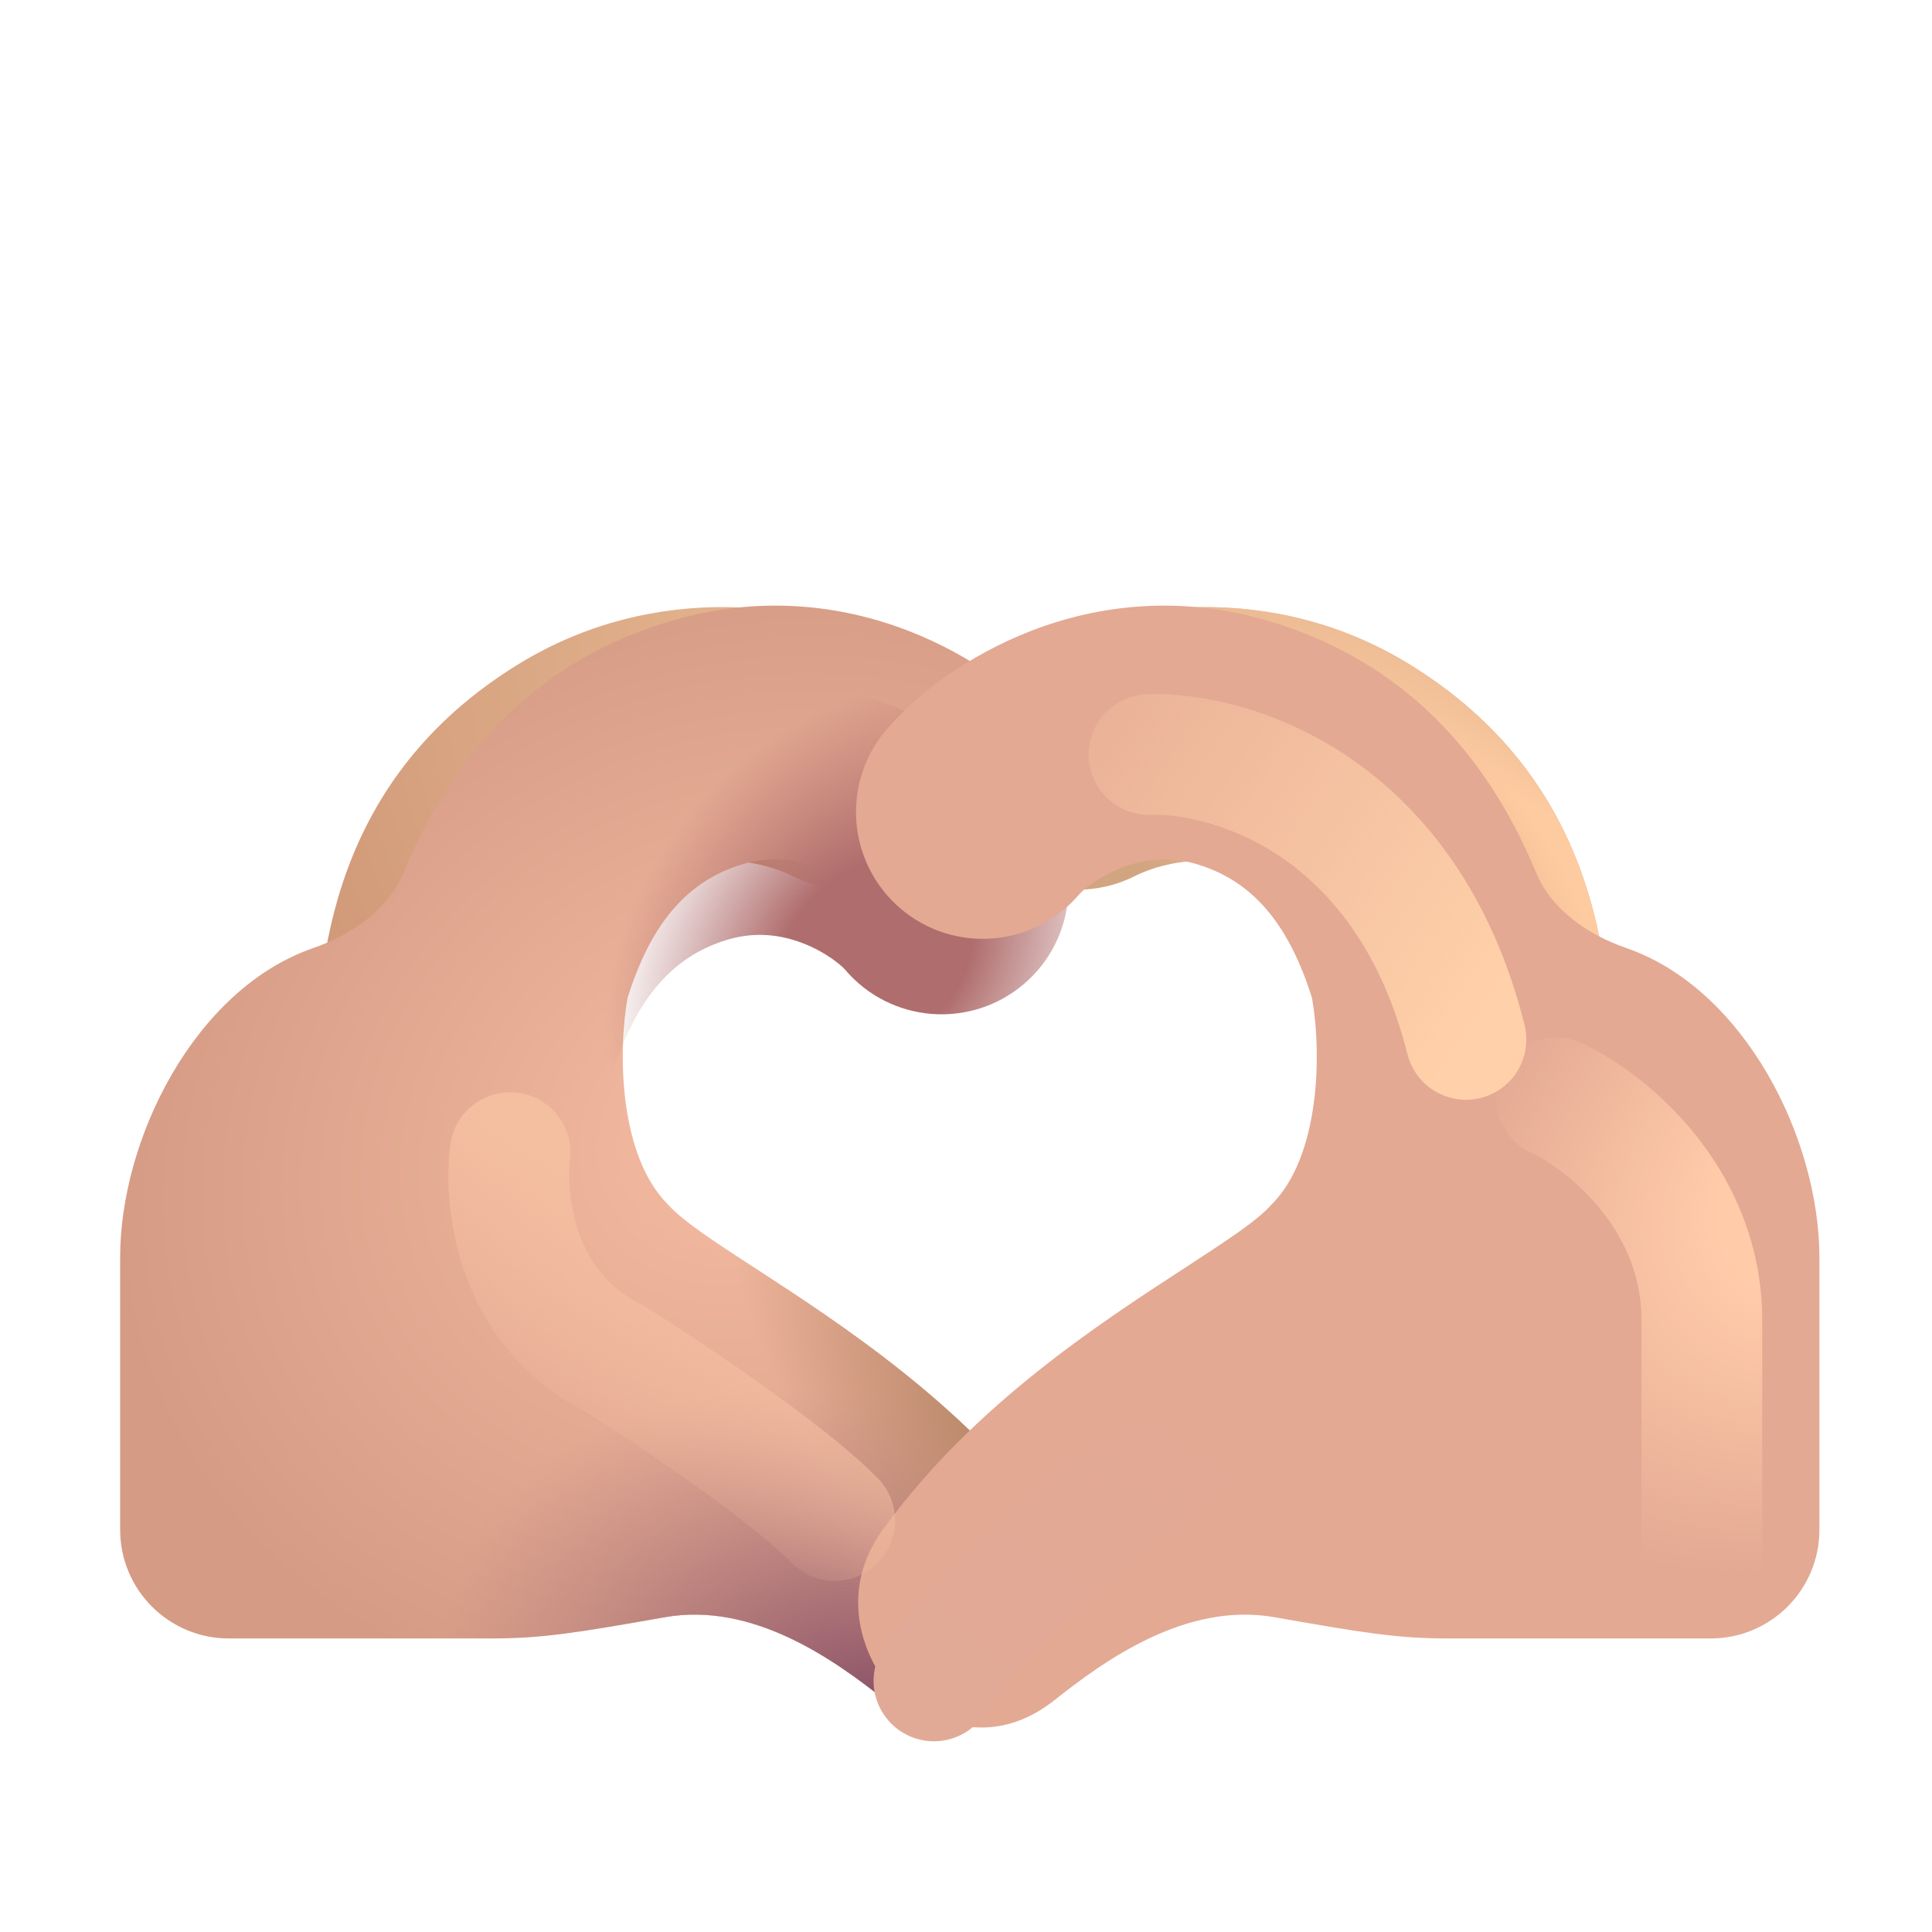<svg width="320" height="320" viewBox="0 0 32 32" fill="none" xmlns="http://www.w3.org/2000/svg">
<g filter="url(#filter0_i_20020_7189)">
<path fill-rule="evenodd" clip-rule="evenodd" d="M10.537 14.579C11.286 14.119 12.253 14.197 12.886 14.513C13.923 15.032 15.184 14.612 15.703 13.574C16.222 12.537 15.801 11.275 14.764 10.757C13.143 9.947 10.595 9.615 8.34 10.999C5.253 12.893 4.983 15.893 4.983 17.858C4.983 19.017 5.923 19.958 7.083 19.958C8.243 19.958 9.183 19.017 9.183 17.858C9.183 16.221 9.424 15.262 10.537 14.579Z" fill="url(#paint0_radial_20020_7189)"/>
<path fill-rule="evenodd" clip-rule="evenodd" d="M10.537 14.579C11.286 14.119 12.253 14.197 12.886 14.513C13.923 15.032 15.184 14.612 15.703 13.574C16.222 12.537 15.801 11.275 14.764 10.757C13.143 9.947 10.595 9.615 8.34 10.999C5.253 12.893 4.983 15.893 4.983 17.858C4.983 19.017 5.923 19.958 7.083 19.958C8.243 19.958 9.183 19.017 9.183 17.858C9.183 16.221 9.424 15.262 10.537 14.579Z" fill="url(#paint1_radial_20020_7189)"/>
</g>
<g filter="url(#filter1_iii_20020_7189)">
<path d="M13.995 16.058C13.995 16.058 13.99 16.053 13.98 16.042C13.97 16.032 13.955 16.018 13.936 16C13.897 15.966 13.844 15.923 13.778 15.877C13.645 15.784 13.478 15.691 13.288 15.619C12.918 15.478 12.499 15.428 12.04 15.567C11.065 15.862 10.504 16.64 10.145 17.775C9.984 18.671 10 20.397 10.821 21.208C11.062 21.477 11.585 21.817 12.256 22.254C13.668 23.172 15.731 24.514 17.192 26.505C18.236 27.836 17.182 29.121 16.664 29.404C15.945 29.796 15.241 30.069 14.402 29.404C13.563 28.738 12.221 27.78 10.766 28.036C9.311 28.292 8.735 28.388 7.886 28.388H3.54C2.546 28.388 1.74 27.582 1.74 26.588V22.075C1.74 20.118 2.971 17.635 4.937 16.953C5.575 16.732 6.18 16.319 6.437 15.695C7.119 14.046 8.38 12.285 10.825 11.546C13.809 10.646 16.263 12.238 17.199 13.342C17.949 14.227 17.84 15.552 16.955 16.302C16.07 17.052 14.745 16.943 13.995 16.058Z" fill="url(#paint2_radial_20020_7189)"/>
<path d="M13.995 16.058C13.995 16.058 13.99 16.053 13.98 16.042C13.97 16.032 13.955 16.018 13.936 16C13.897 15.966 13.844 15.923 13.778 15.877C13.645 15.784 13.478 15.691 13.288 15.619C12.918 15.478 12.499 15.428 12.04 15.567C11.065 15.862 10.504 16.64 10.145 17.775C9.984 18.671 10 20.397 10.821 21.208C11.062 21.477 11.585 21.817 12.256 22.254C13.668 23.172 15.731 24.514 17.192 26.505C18.236 27.836 17.182 29.121 16.664 29.404C15.945 29.796 15.241 30.069 14.402 29.404C13.563 28.738 12.221 27.78 10.766 28.036C9.311 28.292 8.735 28.388 7.886 28.388H3.54C2.546 28.388 1.74 27.582 1.74 26.588V22.075C1.74 20.118 2.971 17.635 4.937 16.953C5.575 16.732 6.18 16.319 6.437 15.695C7.119 14.046 8.38 12.285 10.825 11.546C13.809 10.646 16.263 12.238 17.199 13.342C17.949 14.227 17.84 15.552 16.955 16.302C16.07 17.052 14.745 16.943 13.995 16.058Z" fill="url(#paint3_radial_20020_7189)"/>
<path d="M13.995 16.058C13.995 16.058 13.99 16.053 13.98 16.042C13.97 16.032 13.955 16.018 13.936 16C13.897 15.966 13.844 15.923 13.778 15.877C13.645 15.784 13.478 15.691 13.288 15.619C12.918 15.478 12.499 15.428 12.04 15.567C11.065 15.862 10.504 16.64 10.145 17.775C9.984 18.671 10 20.397 10.821 21.208C11.062 21.477 11.585 21.817 12.256 22.254C13.668 23.172 15.731 24.514 17.192 26.505C18.236 27.836 17.182 29.121 16.664 29.404C15.945 29.796 15.241 30.069 14.402 29.404C13.563 28.738 12.221 27.78 10.766 28.036C9.311 28.292 8.735 28.388 7.886 28.388H3.54C2.546 28.388 1.74 27.582 1.74 26.588V22.075C1.74 20.118 2.971 17.635 4.937 16.953C5.575 16.732 6.18 16.319 6.437 15.695C7.119 14.046 8.38 12.285 10.825 11.546C13.809 10.646 16.263 12.238 17.199 13.342C17.949 14.227 17.84 15.552 16.955 16.302C16.07 17.052 14.745 16.943 13.995 16.058Z" fill="url(#paint4_radial_20020_7189)"/>
</g>
<path d="M13.995 16.058C13.995 16.058 13.99 16.053 13.98 16.042C13.97 16.032 13.955 16.018 13.936 16C13.897 15.966 13.844 15.923 13.778 15.877C13.645 15.784 13.478 15.691 13.288 15.619C12.918 15.478 12.499 15.428 12.04 15.567C11.065 15.862 10.504 16.64 10.145 17.775C9.984 18.671 10 20.397 10.821 21.208C11.062 21.477 11.585 21.817 12.256 22.254C13.668 23.172 15.731 24.514 17.192 26.505C18.236 27.836 17.182 29.121 16.664 29.404C15.945 29.796 15.241 30.069 14.402 29.404C13.563 28.738 12.221 27.78 10.766 28.036C9.311 28.292 8.735 28.388 7.886 28.388H3.54C2.546 28.388 1.74 27.582 1.74 26.588V22.075C1.74 20.118 2.971 17.635 4.937 16.953C5.575 16.732 6.18 16.319 6.437 15.695C7.119 14.046 8.38 12.285 10.825 11.546C13.809 10.646 16.263 12.238 17.199 13.342C17.949 14.227 17.84 15.552 16.955 16.302C16.07 17.052 14.745 16.943 13.995 16.058Z" fill="url(#paint5_radial_20020_7189)"/>
<path fill-rule="evenodd" clip-rule="evenodd" d="M21.141 14.579C20.392 14.119 19.425 14.197 18.792 14.513C17.755 15.032 16.494 14.612 15.975 13.574C15.456 12.537 15.877 11.275 16.914 10.757C18.534 9.947 21.083 9.615 23.338 10.999C26.425 12.893 26.695 15.893 26.695 17.858C26.695 19.017 25.754 19.958 24.595 19.958C23.435 19.958 22.495 19.017 22.495 17.858C22.495 16.221 22.254 15.262 21.141 14.579Z" fill="#D2A581"/>
<path fill-rule="evenodd" clip-rule="evenodd" d="M21.141 14.579C20.392 14.119 19.425 14.197 18.792 14.513C17.755 15.032 16.494 14.612 15.975 13.574C15.456 12.537 15.877 11.275 16.914 10.757C18.534 9.947 21.083 9.615 23.338 10.999C26.425 12.893 26.695 15.893 26.695 17.858C26.695 19.017 25.754 19.958 24.595 19.958C23.435 19.958 22.495 19.017 22.495 17.858C22.495 16.221 22.254 15.262 21.141 14.579Z" fill="url(#paint6_radial_20020_7189)"/>
<path fill-rule="evenodd" clip-rule="evenodd" d="M21.141 14.579C20.392 14.119 19.425 14.197 18.792 14.513C17.755 15.032 16.494 14.612 15.975 13.574C15.456 12.537 15.877 11.275 16.914 10.757C18.534 9.947 21.083 9.615 23.338 10.999C26.425 12.893 26.695 15.893 26.695 17.858C26.695 19.017 25.754 19.958 24.595 19.958C23.435 19.958 22.495 19.017 22.495 17.858C22.495 16.221 22.254 15.262 21.141 14.579Z" fill="url(#paint7_radial_20020_7189)"/>
<g filter="url(#filter2_iii_20020_7189)">
<path d="M17.38 16.058C17.38 16.058 17.385 16.053 17.395 16.042C17.405 16.032 17.42 16.018 17.439 16C17.478 15.966 17.531 15.923 17.597 15.877C17.73 15.784 17.897 15.691 18.087 15.619C18.457 15.478 18.876 15.428 19.335 15.567C20.31 15.862 20.871 16.64 21.23 17.775C21.391 18.671 21.375 20.397 20.554 21.208C20.314 21.477 19.79 21.817 19.119 22.254C17.707 23.172 15.644 24.514 14.183 26.505C13.139 27.836 14.088 29.246 14.606 29.529C15.325 29.921 16.134 30.069 16.973 29.404C17.812 28.738 19.154 27.78 20.609 28.036C22.064 28.292 22.64 28.388 23.489 28.388H27.835C28.829 28.388 29.635 27.582 29.635 26.588V22.075C29.635 20.118 28.404 17.635 26.438 16.953C25.8 16.732 25.195 16.319 24.938 15.695C24.256 14.046 22.995 12.285 20.549 11.546C17.567 10.646 15.112 12.238 14.176 13.342C13.426 14.227 13.536 15.552 14.42 16.302C15.305 17.052 16.63 16.943 17.38 16.058Z" fill="#E3A993"/>
</g>
<g filter="url(#filter3_f_20020_7189)">
<path d="M19.031 12.497C20.406 12.456 23.306 13.341 24.281 17.216" stroke="url(#paint8_linear_20020_7189)" stroke-width="2" stroke-linecap="round"/>
</g>
<g filter="url(#filter4_f_20020_7189)">
<path d="M25.781 18.185C26.583 18.56 28.188 19.822 28.188 21.872C28.188 23.922 28.188 25.268 28.188 26.091" stroke="url(#paint9_radial_20020_7189)" stroke-width="2" stroke-linecap="round"/>
</g>
<g filter="url(#filter5_f_20020_7189)">
<path d="M15.469 27.841C15.99 26.987 17.962 25.172 19.562 23.997" stroke="url(#paint10_linear_20020_7189)" stroke-width="2" stroke-linecap="round"/>
</g>
<g filter="url(#filter6_f_20020_7189)">
<path d="M8.45 19.091C8.345 19.893 8.543 21.697 10.168 22.497C11.844 23.56 13.283 24.622 13.825 25.185" stroke="url(#paint11_linear_20020_7189)" stroke-width="2" stroke-linecap="round"/>
</g>
<defs>
<filter id="filter0_i_20020_7189" x="4.983" y="10.055" width="11.192" height="9.903" filterUnits="userSpaceOnUse" color-interpolation-filters="sRGB">
<feFlood flood-opacity="0" result="BackgroundImageFix"/>
<feBlend mode="normal" in="SourceGraphic" in2="BackgroundImageFix" result="shape"/>
<feColorMatrix in="SourceAlpha" type="matrix" values="0 0 0 0 0 0 0 0 0 0 0 0 0 0 0 0 0 0 127 0" result="hardAlpha"/>
<feOffset dx="0.25"/>
<feGaussianBlur stdDeviation="0.25"/>
<feComposite in2="hardAlpha" operator="arithmetic" k2="-1" k3="1"/>
<feColorMatrix type="matrix" values="0 0 0 0 0.867 0 0 0 0 0.659 0 0 0 0 0.518 0 0 0 1 0"/>
<feBlend mode="normal" in2="shape" result="effect1_innerShadow_20020_7189"/>
</filter>
<filter id="filter1_iii_20020_7189" x="1.74" y="10.281" width="16.207" height="19.776" filterUnits="userSpaceOnUse" color-interpolation-filters="sRGB">
<feFlood flood-opacity="0" result="BackgroundImageFix"/>
<feBlend mode="normal" in="SourceGraphic" in2="BackgroundImageFix" result="shape"/>
<feColorMatrix in="SourceAlpha" type="matrix" values="0 0 0 0 0 0 0 0 0 0 0 0 0 0 0 0 0 0 127 0" result="hardAlpha"/>
<feOffset dy="-1"/>
<feGaussianBlur stdDeviation="1"/>
<feComposite in2="hardAlpha" operator="arithmetic" k2="-1" k3="1"/>
<feColorMatrix type="matrix" values="0 0 0 0 0.776 0 0 0 0 0.514 0 0 0 0 0.549 0 0 0 1 0"/>
<feBlend mode="normal" in2="shape" result="effect1_innerShadow_20020_7189"/>
<feColorMatrix in="SourceAlpha" type="matrix" values="0 0 0 0 0 0 0 0 0 0 0 0 0 0 0 0 0 0 127 0" result="hardAlpha"/>
<feOffset dy="-0.5"/>
<feGaussianBlur stdDeviation="0.75"/>
<feComposite in2="hardAlpha" operator="arithmetic" k2="-1" k3="1"/>
<feColorMatrix type="matrix" values="0 0 0 0 0.722 0 0 0 0 0.451 0 0 0 0 0.553 0 0 0 1 0"/>
<feBlend mode="normal" in2="effect1_innerShadow_20020_7189" result="effect2_innerShadow_20020_7189"/>
<feColorMatrix in="SourceAlpha" type="matrix" values="0 0 0 0 0 0 0 0 0 0 0 0 0 0 0 0 0 0 127 0" result="hardAlpha"/>
<feOffset dx="0.25" dy="0.25"/>
<feGaussianBlur stdDeviation="0.375"/>
<feComposite in2="hardAlpha" operator="arithmetic" k2="-1" k3="1"/>
<feColorMatrix type="matrix" values="0 0 0 0 0.922 0 0 0 0 0.69 0 0 0 0 0.569 0 0 0 1 0"/>
<feBlend mode="normal" in2="effect2_innerShadow_20020_7189" result="effect3_innerShadow_20020_7189"/>
</filter>
<filter id="filter2_iii_20020_7189" x="13.678" y="10.281" width="16.457" height="19.582" filterUnits="userSpaceOnUse" color-interpolation-filters="sRGB">
<feFlood flood-opacity="0" result="BackgroundImageFix"/>
<feBlend mode="normal" in="SourceGraphic" in2="BackgroundImageFix" result="shape"/>
<feColorMatrix in="SourceAlpha" type="matrix" values="0 0 0 0 0 0 0 0 0 0 0 0 0 0 0 0 0 0 127 0" result="hardAlpha"/>
<feOffset dy="-1"/>
<feGaussianBlur stdDeviation="1"/>
<feComposite in2="hardAlpha" operator="arithmetic" k2="-1" k3="1"/>
<feColorMatrix type="matrix" values="0 0 0 0 0.796 0 0 0 0 0.549 0 0 0 0 0.557 0 0 0 1 0"/>
<feBlend mode="normal" in2="shape" result="effect1_innerShadow_20020_7189"/>
<feColorMatrix in="SourceAlpha" type="matrix" values="0 0 0 0 0 0 0 0 0 0 0 0 0 0 0 0 0 0 127 0" result="hardAlpha"/>
<feOffset dx="0.5"/>
<feGaussianBlur stdDeviation="0.75"/>
<feComposite in2="hardAlpha" operator="arithmetic" k2="-1" k3="1"/>
<feColorMatrix type="matrix" values="0 0 0 0 0.718 0 0 0 0 0.541 0 0 0 0 0.439 0 0 0 1 0"/>
<feBlend mode="normal" in2="effect1_innerShadow_20020_7189" result="effect2_innerShadow_20020_7189"/>
<feColorMatrix in="SourceAlpha" type="matrix" values="0 0 0 0 0 0 0 0 0 0 0 0 0 0 0 0 0 0 127 0" result="hardAlpha"/>
<feOffset dy="-0.25"/>
<feGaussianBlur stdDeviation="0.375"/>
<feComposite in2="hardAlpha" operator="arithmetic" k2="-1" k3="1"/>
<feColorMatrix type="matrix" values="0 0 0 0 0.706 0 0 0 0 0.443 0 0 0 0 0.588 0 0 0 1 0"/>
<feBlend mode="normal" in2="effect2_innerShadow_20020_7189" result="effect3_innerShadow_20020_7189"/>
</filter>
<filter id="filter3_f_20020_7189" x="17.031" y="10.496" width="9.25" height="8.72" filterUnits="userSpaceOnUse" color-interpolation-filters="sRGB">
<feFlood flood-opacity="0" result="BackgroundImageFix"/>
<feBlend mode="normal" in="SourceGraphic" in2="BackgroundImageFix" result="shape"/>
<feGaussianBlur stdDeviation="0.5" result="effect1_foregroundBlur_20020_7189"/>
</filter>
<filter id="filter4_f_20020_7189" x="23.781" y="16.185" width="6.406" height="11.906" filterUnits="userSpaceOnUse" color-interpolation-filters="sRGB">
<feFlood flood-opacity="0" result="BackgroundImageFix"/>
<feBlend mode="normal" in="SourceGraphic" in2="BackgroundImageFix" result="shape"/>
<feGaussianBlur stdDeviation="0.5" result="effect1_foregroundBlur_20020_7189"/>
</filter>
<filter id="filter5_f_20020_7189" x="13.469" y="21.997" width="8.094" height="7.844" filterUnits="userSpaceOnUse" color-interpolation-filters="sRGB">
<feFlood flood-opacity="0" result="BackgroundImageFix"/>
<feBlend mode="normal" in="SourceGraphic" in2="BackgroundImageFix" result="shape"/>
<feGaussianBlur stdDeviation="0.5" result="effect1_foregroundBlur_20020_7189"/>
</filter>
<filter id="filter6_f_20020_7189" x="6.427" y="17.091" width="9.398" height="10.094" filterUnits="userSpaceOnUse" color-interpolation-filters="sRGB">
<feFlood flood-opacity="0" result="BackgroundImageFix"/>
<feBlend mode="normal" in="SourceGraphic" in2="BackgroundImageFix" result="shape"/>
<feGaussianBlur stdDeviation="0.5" result="effect1_foregroundBlur_20020_7189"/>
</filter>
<radialGradient id="paint0_radial_20020_7189" cx="0" cy="0" r="1" gradientUnits="userSpaceOnUse" gradientTransform="translate(14.969 11.466) rotate(142.891) scale(10.463 11.56)">
<stop stop-color="#E9BD95"/>
<stop offset="1" stop-color="#D19A79"/>
</radialGradient>
<radialGradient id="paint1_radial_20020_7189" cx="0" cy="0" r="1" gradientUnits="userSpaceOnUse" gradientTransform="translate(9.781 15.438) rotate(127.518) scale(4.567 3.36)">
<stop offset="0.532" stop-color="#C38A65"/>
<stop offset="1" stop-color="#C38A65" stop-opacity="0"/>
</radialGradient>
<radialGradient id="paint2_radial_20020_7189" cx="0" cy="0" r="1" gradientUnits="userSpaceOnUse" gradientTransform="translate(12.094 20) rotate(152.241) scale(10.736 9.219)">
<stop offset="0.188" stop-color="#EFB69D"/>
<stop offset="1" stop-color="#D59B85"/>
</radialGradient>
<radialGradient id="paint3_radial_20020_7189" cx="0" cy="0" r="1" gradientUnits="userSpaceOnUse" gradientTransform="translate(14.594 29.863) rotate(-161.777) scale(7.764 5.361)">
<stop offset="0.064" stop-color="#8A5167"/>
<stop offset="0.991" stop-color="#AA747C" stop-opacity="0"/>
</radialGradient>
<radialGradient id="paint4_radial_20020_7189" cx="0" cy="0" r="1" gradientUnits="userSpaceOnUse" gradientTransform="translate(16.375 25.279) rotate(-128.919) scale(6.467 2.554)">
<stop stop-color="#B98769"/>
<stop offset="1" stop-color="#B98769" stop-opacity="0"/>
</radialGradient>
<radialGradient id="paint5_radial_20020_7189" cx="0" cy="0" r="1" gradientUnits="userSpaceOnUse" gradientTransform="translate(14.469 15.858) rotate(132.1) scale(5.081 3.879)">
<stop offset="0.365" stop-color="#B06D6D"/>
<stop offset="1" stop-color="#B06D6D" stop-opacity="0"/>
</radialGradient>
<radialGradient id="paint6_radial_20020_7189" cx="0" cy="0" r="1" gradientUnits="userSpaceOnUse" gradientTransform="translate(26.938 16.716) rotate(-136.324) scale(14.345 4.447)">
<stop offset="0.381" stop-color="#FECBA1"/>
<stop offset="1" stop-color="#FECBA1" stop-opacity="0"/>
</radialGradient>
<radialGradient id="paint7_radial_20020_7189" cx="0" cy="0" r="1" gradientUnits="userSpaceOnUse" gradientTransform="translate(22.688 14.344) rotate(40.49) scale(4.356 2.559)">
<stop offset="0.467" stop-color="#E8AD81"/>
<stop offset="1" stop-color="#F1BB94" stop-opacity="0"/>
</radialGradient>
<linearGradient id="paint8_linear_20020_7189" x1="24.281" y1="17.216" x2="15.375" y2="11.278" gradientUnits="userSpaceOnUse">
<stop stop-color="#FFD0A9"/>
<stop offset="1" stop-color="#FFD0A9" stop-opacity="0"/>
</linearGradient>
<radialGradient id="paint9_radial_20020_7189" cx="0" cy="0" r="1" gradientUnits="userSpaceOnUse" gradientTransform="translate(30.844 19.497) rotate(144.039) scale(7.876 5.787)">
<stop offset="0.325" stop-color="#FFCBA9"/>
<stop offset="1" stop-color="#FFCBA9" stop-opacity="0"/>
</radialGradient>
<linearGradient id="paint10_linear_20020_7189" x1="15.906" y1="28.154" x2="19.499" y2="23.04" gradientUnits="userSpaceOnUse">
<stop stop-color="#E1AA97"/>
<stop offset="1" stop-color="#E1AA97" stop-opacity="0"/>
</linearGradient>
<linearGradient id="paint11_linear_20020_7189" x1="11.812" y1="20.812" x2="9.606" y2="24.559" gradientUnits="userSpaceOnUse">
<stop stop-color="#F4BEA1"/>
<stop offset="1" stop-color="#F4BEA1" stop-opacity="0"/>
</linearGradient>
</defs>
</svg>
